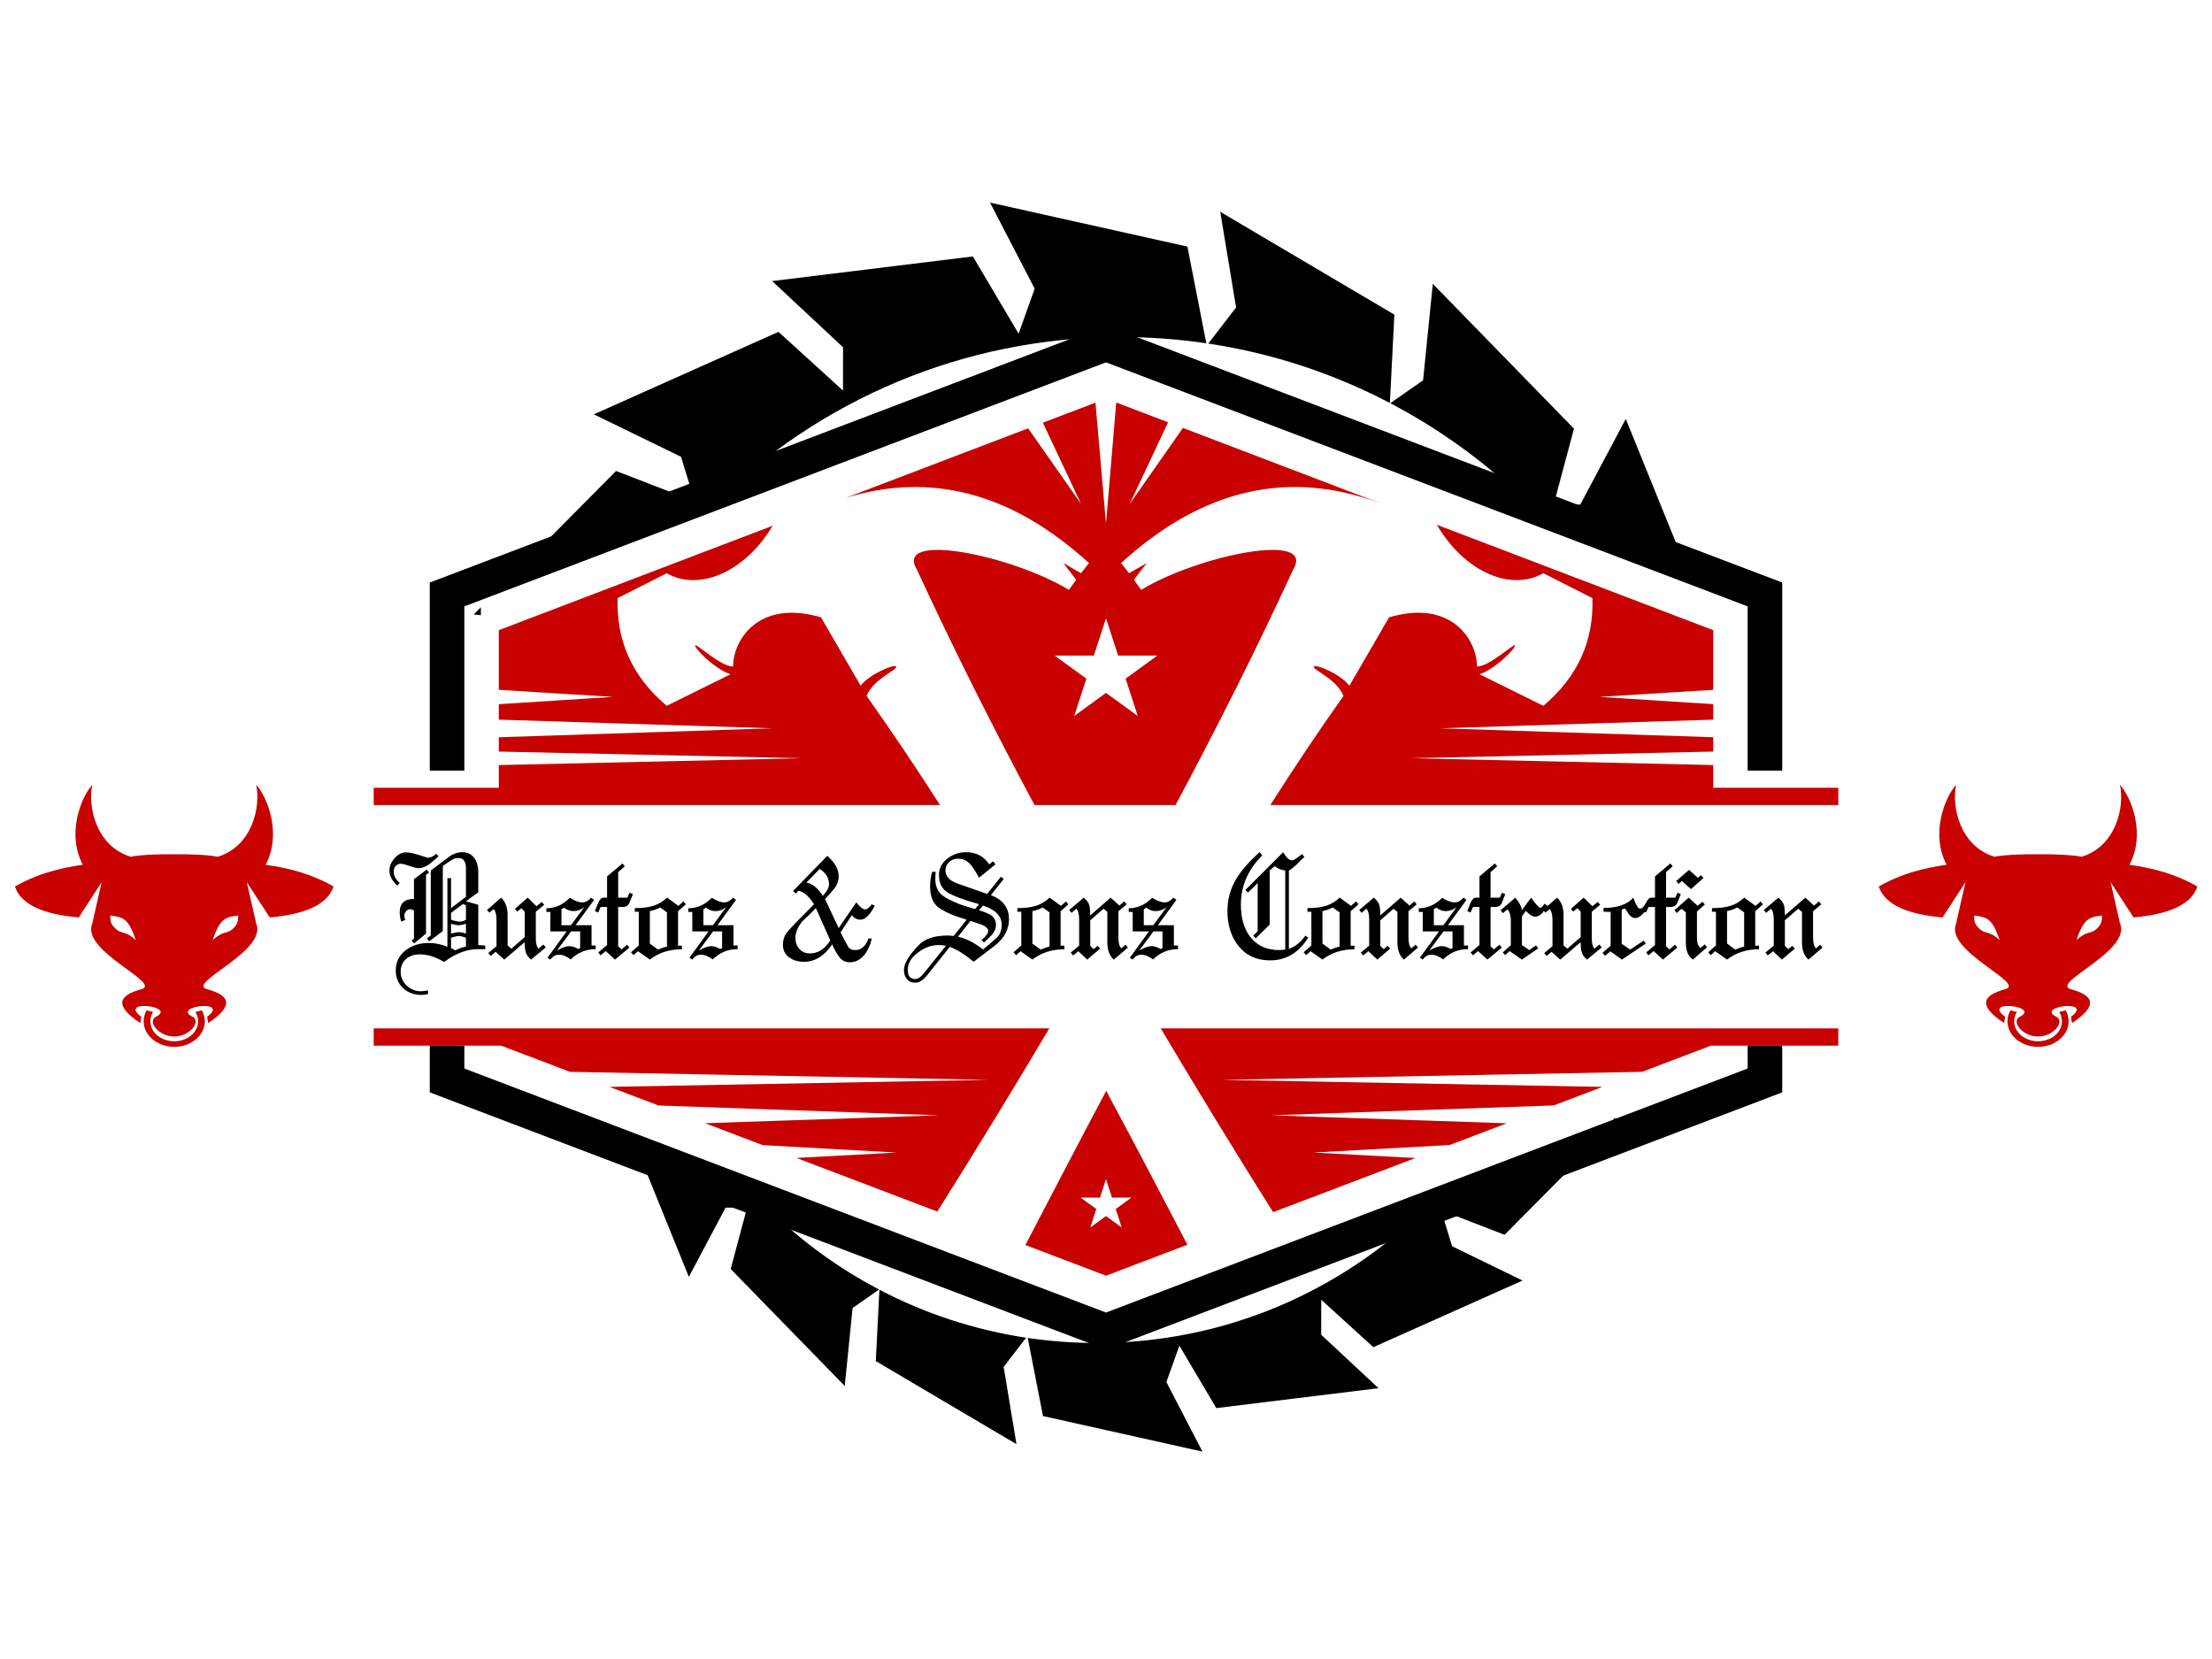 <?xml version="1.0" encoding="UTF-8" standalone="no"?><!DOCTYPE svg PUBLIC "-//W3C//DTD SVG 1.1//EN" "http://www.w3.org/Graphics/SVG/1.1/DTD/svg11.dtd"><svg width="100%" height="100%" viewBox="0 0 1536 1152" version="1.1" xmlns="http://www.w3.org/2000/svg" xmlns:xlink="http://www.w3.org/1999/xlink" xml:space="preserve" xmlns:serif="http://www.serif.com/" style="fill-rule:evenodd;clip-rule:evenodd;stroke-linejoin:round;stroke-miterlimit:2;"><g><path d="M333.904,421.691l0,5.458l-4.997,-0.42l4.997,-5.038Zm16.893,-17.031l77.002,-77.63l54.571,21.103l-9.449,-30.94l-60.558,-29.486l128.218,-57.269l44.785,40.761l0.048,-30.06l-49.232,-45.967l139.381,-17.1l31.752,53.647l11.157,-31.24l-30.998,-59.799l137.061,30.558l13.118,67.133c-19.312,-2.846 -39.072,-4.321 -59.174,-4.321c-110.307,0 -210.328,44.393 -283.153,116.271l-144.529,54.339Zm614.601,-124.693l22.776,-15.857l6.764,-67.015l98.017,100.559l-14.094,52.716l18.476,-0l31.588,-59.489l39.463,97.369l-110.39,-41.472c-27.428,-26.402 -58.581,-48.961 -92.6,-66.811Zm-126.389,-41.394l19.325,-25.048l-11.006,-66.45l120.914,71.411l-3.122,61.335c-38.765,-20.3 -81.227,-34.478 -126.111,-41.248Z"/><path d="M1120.63,780.957l-0,-4.409l4.037,0.339l-4.037,4.07Zm-13.648,13.76l-62.21,62.717l-44.089,-17.049l7.634,24.997l48.926,23.822l-103.588,46.268l-36.183,-32.932l-0.038,24.287l39.774,37.136l-112.606,13.816l-25.653,-43.342l-9.014,25.239l25.044,48.311l-110.732,-24.688l-10.598,-54.236c15.602,2.299 31.566,3.49 47.806,3.49c89.118,0 169.925,-35.865 228.762,-93.935l116.765,-43.901Zm-496.54,100.74l-18.4,12.811l-5.465,54.142l-79.189,-81.243l11.387,-42.589l-14.927,0l-25.52,48.062l-31.882,-78.666l89.184,33.506c22.16,21.33 47.329,39.556 74.812,53.977Zm102.111,33.442l-15.613,20.236l8.892,53.686l-97.687,-57.693l2.522,-49.553c31.318,16.4 65.623,27.855 101.886,33.324Z"/><path d="M768,226.415l0.158,-0.415l469.404,178.512l-0.008,0.022l0.008,0l0,130.584l-24,-0l0,-114.057l-445.562,-169.444l-445.562,169.444l-0,114.057l-24,-0l-0,-130.584l0.008,0l-0.008,-0.022l469.404,-178.512l0.158,0.415Z"/><path d="M768,936.628l0.158,0.415l469.404,-178.511l-0.008,-0.023l0.008,-0l0,-32.416l-24,0l0,15.889l-445.562,169.444l-445.562,-169.444l-0,-15.889l-24,0l-0,32.416l0.008,-0l-0.008,0.023l469.404,178.511l0.158,-0.415Z"/></g><path d="M768.138,911.395l-0.138,0.052l-0.138,-0.052l0.138,-0.363l0.138,0.363Zm0.002,-153.908c19.159,35.598 37.824,71.259 56.389,106.845l-56.529,21.498l-55.976,-21.287c18.6,-35.657 37.144,-71.385 56.116,-107.056Zm-0.14,61.283l4.169,12.831l13.492,0l-10.915,7.93l4.169,12.831l-10.915,-7.93l-10.915,7.93l4.169,-12.831l-10.915,-7.93l13.492,0l4.169,-12.831Zm38.019,-104.677l470.481,0l0,12l-62.836,0l-0,15.969l-229.343,87.167l229.238,-87.191l0.008,0l-0.008,-15.945l-25.523,0l-47.768,18.166l-291.848,5.581l264.315,4.89l-33.847,12.871l-195.882,6.862l163.286,5.535l-39.653,15.079l-94.608,5.241l70.842,3.797l-98.842,37.589c-26.596,-42.33 -52.666,-84.838 -78.012,-127.611Zm-77.389,0c-25.252,42.615 -51.242,84.996 -77.752,127.196l-97.915,-37.236l69.672,-3.735l-93.047,-5.154l-39.989,-15.208l162.061,-5.493l-194.413,-6.81l-34.044,-12.947l263.044,-4.866l-290.444,-5.554l-47.839,-18.193l-25.531,0l-0,15.968l137.427,52.262l-137.495,-52.261l-0,-15.969l-62.865,0l-0,-12l469.13,0Zm-192.073,-349.042c-19.49,32.591 -51.382,45.695 -73.588,32.994l-34.072,17.269c-1.024,29.44 9.962,54.508 34.072,74.8l44.32,-21.933c-11.228,-3.571 -25.554,-18.558 -24.576,-20.043c0.867,-1.317 17.727,14.671 26.309,14.736c0.144,-18.949 18.064,-46.874 61.065,-34.214l27.563,47.526c5.827,-8.004 23.609,-15.355 24.629,-13.312c1.144,2.293 -15.392,8.084 -20.554,20.339c17.772,25.091 34.732,50.375 51.036,75.811l-393.261,0l-0,-12l86.865,0l-0,-15.771l210.61,-4.764l-210.61,-4.609l-0,-9.95l190.022,-6.214l-190.022,-6.012l-0,-10.73l79.279,-5.07l-79.279,-4.904l-0,-41.425l190.192,-72.524Zm51.116,-19.492l126.25,-48.141l36.712,52.438l-26.473,-56.343l36.507,-13.921l7.331,83.869l7.098,-83.934l-1.5,-0.596l37.513,14.304l-26.603,56.621l36.893,-52.697l137.822,52.55l-2.493,-0.894c-60.559,-21.981 -120.067,-10.862 -178.245,42.136l5.522,7.094l12.299,-7.094l-8.938,11.623l5.07,7.029c39.033,-23.826 121.71,-40.978 105.552,-14.138c-25.452,55.129 -52.824,109.601 -81.718,163.559l-97.896,0c-28.894,-53.958 -56.266,-108.43 -81.717,-163.559c-16.159,-26.84 66.518,-9.688 105.552,14.138l5.069,-7.029l-8.938,-11.623l12.3,7.094l5.521,-7.094c-55.054,-50.152 -111.298,-62.802 -168.49,-45.392Zm410.019,18.818l191.972,73.198l-0,41.442l-78.991,4.887l78.991,5.051l-0,10.758l-189.735,6.003l189.735,6.205l-0,9.965l-210.323,4.603l210.323,4.757l-0,15.778l86.836,0l0,12l-394.399,0c16.173,-25.436 33.05,-50.72 50.822,-75.811c-5.162,-12.255 -21.698,-18.046 -20.554,-20.339c1.02,-2.043 18.803,5.308 24.629,13.312l27.564,-47.526c43,-12.66 60.92,15.265 61.064,34.214c8.583,-0.065 25.442,-16.053 26.309,-14.736c0.978,1.485 -13.347,16.472 -24.576,20.043l44.321,21.933c24.11,-20.292 35.096,-45.36 34.071,-74.8l-34.071,-17.269c-22.358,12.788 -54.534,-0.583 -73.988,-33.668Zm-229.692,64.933l8.422,25.92l27.253,-0l-22.048,16.019l8.421,25.92l-22.048,-16.02l-22.048,16.02l8.421,-25.92l-22.048,-16.019l27.253,-0l8.422,-25.92Zm445.664,-8.262l-0.009,-0l0.009,-0.023l-16.918,-6.45l16.918,6.43l-0,0.043Zm-874.383,-6.473l-16.916,6.45l0.008,0.023l-0.008,-0l-0,-0.043l16.916,-6.43Z" style="fill:#c80000;"/><path d="M1434.38,701.563c1.326,2.312 2.068,4.901 2.068,7.634c0,9.782 -9.513,17.724 -21.231,17.724c-11.718,-0 -21.231,-7.942 -21.231,-17.724c-0,-2.733 0.742,-5.322 2.068,-7.634l4.483,1.171c-1.223,1.93 -1.916,4.129 -1.916,6.463c-0,7.646 7.436,13.854 16.596,13.854c9.16,0 16.596,-6.208 16.596,-13.854c0,-2.334 -0.692,-4.533 -1.915,-6.463l4.482,-1.171Zm-19.293,18.175c-11.046,-0.082 -18.688,-10.689 -12.589,-13.696c14.917,-7.355 -26.728,-12.367 -10.16,0l-0.667,4.381c-18.555,-12.303 -14.932,-19.314 0.667,-23.489c15.169,-4.046 -42.337,-26.517 -34.018,-45.703l6.505,-28.665l-15.927,24.506c-23.637,-2.125 -39.908,-8.425 -44.306,-21.452c15.156,-8.81 31.032,-12.832 47.166,-15.136c-11.294,-21.007 -1.572,-46.493 6.562,-55.518c-3.293,15.104 2.671,42.663 26.66,49.957c6.889,-1.397 20.791,-1.909 30.237,-1.682c9.447,-0.227 23.348,0.285 30.237,1.682c23.99,-7.294 29.953,-34.853 26.661,-49.957c8.133,9.025 17.855,34.511 6.561,55.518c16.135,2.304 32.01,6.326 47.166,15.136c-4.398,13.027 -20.668,19.327 -44.306,21.452l-15.927,-24.506l6.506,28.665c8.319,19.186 -49.188,41.657 -34.018,45.703c15.598,4.175 19.221,11.186 0.666,23.489l-0.666,-4.381c16.567,-12.367 -25.077,-7.355 -10.16,0c6.122,3.019 -1.603,13.697 -12.72,13.697l-0.13,-0.001Zm44.522,-83.966c-9.52,0.997 -12.766,2.616 -17.744,17.078c7.127,-6.692 10.045,-4.161 13.766,-7.654c3.453,-3.242 3.954,-4.88 3.978,-9.424Zm-88.783,0c9.52,0.997 12.765,2.616 17.744,17.078c-7.128,-6.692 -10.046,-4.161 -13.767,-7.654c-3.453,-3.242 -3.954,-4.88 -3.977,-9.424Z" style="fill:#c80000;"/><path d="M292.635,690.864c1.247,0 2.787,-0.183 4.62,-0.55l0,-2.53c-1.32,0.147 -2.383,0.275 -3.19,0.385c-0.807,0.11 -1.357,0.165 -1.65,0.165c-3.813,0 -7.113,-1.283 -9.9,-3.85c-2.86,-2.64 -4.29,-5.866 -4.29,-9.68c0,-3.666 1.283,-6.673 3.85,-9.02c2.493,-2.053 5.647,-3.08 9.46,-3.08c5.353,0 10.963,1.76 16.83,5.28c7.993,-5.94 15.877,-8.91 23.65,-8.91l1.43,0c0.88,0 2.053,0.037 3.52,0.11l0,-2.53c-1.247,-0.22 -2.86,-0.33 -4.84,-0.33l0,-28.05l-8.58,-2.42l8.58,-6.27l0,-13.86c0,-3.886 -0.843,-7.076 -2.53,-9.57c-1.98,-2.933 -4.84,-4.4 -8.58,-4.4c-3.373,0 -6.637,1.21 -9.79,3.63l-12.1,9.13l0,45.1l-2.64,1.98l1.54,2.09l9.46,-7.15l0,-45.21c2.127,-1.466 3.795,-2.603 5.005,-3.41c1.21,-0.806 1.998,-1.283 2.365,-1.43c0.953,-0.44 2.09,-0.66 3.41,-0.66c3.52,0 5.28,2.347 5.28,7.04l0,19.91l-10.34,7.81l0,-20.79l-2.53,0l0,47.63c-4.327,-1.76 -8.653,-2.64 -12.98,-2.64c-6.013,0 -11.257,1.614 -15.73,4.84c-4.767,3.667 -7.15,8.397 -7.15,14.19c0,5.06 1.687,9.167 5.06,12.32c3.373,3.154 7.627,4.73 12.76,4.73Zm23.54,-30.91c-1.1,-0.733 -2.09,-1.246 -2.97,-1.54l0,-7.26c2.567,-0.806 4.4,-1.21 5.5,-1.21c1.027,0 2.64,0.404 4.84,1.21l0,6.16c-2.713,0.514 -5.17,1.394 -7.37,2.64Zm2.53,-12.65c-1.247,0 -3.08,0.33 -5.5,0.99l0,-6.82c2.273,0.66 4.033,0.99 5.28,0.99c1.173,0 2.86,-0.33 5.06,-0.99l0,6.82c-1.76,-0.66 -3.373,-0.99 -4.84,-0.99Zm0.44,-7.37c-1.393,0 -3.373,-0.403 -5.94,-1.21l0,-4.84l8.25,-6.16l2.09,0.88l0,10.12c-1.467,0.807 -2.933,1.21 -4.4,1.21Zm-48.73,-35.2c0,3.3 1.797,6.71 5.39,10.23l1.76,-1.87c-2.787,-2.346 -4.18,-4.986 -4.18,-7.92c0,-1.466 0.458,-2.731 1.375,-3.795c0.917,-1.063 2.108,-1.595 3.575,-1.595c1.173,0 3.19,0.514 6.05,1.54c2.933,1.027 5.097,1.54 6.49,1.54c2.127,0 4.583,-0.953 7.37,-2.86l6.27,-5.28l-1.54,-1.87c-2.053,1.834 -4.07,2.75 -6.05,2.75l-6.27,-1.98c-3.74,-1.173 -6.637,-1.76 -8.69,-1.76c-3.007,0 -5.72,1.43 -8.14,4.29c-2.273,2.567 -3.41,5.427 -3.41,8.58Zm17.05,46.97l-1.65,1.43l1.65,1.98l8.36,-6.82l0,-40.81l2.09,-1.54l-1.54,-2.09l-8.91,6.6l0,13.75c-6.6,0 -9.9,3.117 -9.9,9.35c0,2.127 0.367,4.29 1.1,6.49l2.75,-1.32c-0.44,-1.1 -0.66,-1.98 -0.66,-2.64c0,-1.246 0.403,-2.346 1.21,-3.3c0.807,-0.953 1.797,-1.43 2.97,-1.43c0.807,0 1.65,0.33 2.53,0.99l0,19.36Z" style="fill-rule:nonzero;"/><path d="M377.885,628.274l-1.65,-1.98l-3.74,2.97l-6.05,-5.94l-8.91,7.81l1.65,1.87l2.86,-2.31l2.31,2.31l0,17.71l-9.24,8.03l-2.64,-2.2l0,-21.12c0,-5.28 -1.503,-9.313 -4.51,-12.1l-9.79,8.58l1.65,1.87l2.97,-2.53c1.32,1.467 1.98,3.96 1.98,7.48l0,18.26l-5.72,4.84l1.65,1.98l3.41,-2.86l6.05,5.39l14.19,-12.1c0,3.08 0.22,5.317 0.66,6.71c0.513,1.98 1.76,3.777 3.74,5.39l10.23,-8.47l-1.65,-1.98l-3.41,2.86c-1.247,-1.246 -1.87,-3.776 -1.87,-7.59l0,-18.04l5.83,-4.84Z" style="fill-rule:nonzero;"/><path d="M393.505,646.754l-13.31,18.26l1.98,1.32c1.613,-2.273 3.593,-3.41 5.94,-3.41c2.493,0 5.243,1.1 8.25,3.3c4.767,-4.766 10.523,-7.15 17.27,-7.15l0,-2.53l-2.86,0l0,-14.08l-11.11,0l12.87,-17.6l-2.09,-1.54c-1.907,2.2 -3.96,3.3 -6.16,3.3c-2.273,0 -5.133,-1.063 -8.58,-3.19c-4.84,4.84 -10.267,7.26 -16.28,7.26l0,2.53l2.75,0l0,13.53l11.33,0Zm2.97,-4.29l-6.6,0l0,-11.11l1.76,-1.1c2.053,1.614 4.253,2.42 6.6,2.42c2.64,0 5.133,-0.916 7.48,-2.75l-9.24,12.54Zm-9.68,17.49l9.79,-13.2l6.27,0l0,11.66l-1.32,0.55c-2.347,-1.32 -4.363,-1.98 -6.05,-1.98c-2.2,0 -5.097,0.99 -8.69,2.97Z" style="fill-rule:nonzero;"/><path d="M415.395,661.384l1.65,1.98l3.52,-2.97l6.49,5.94l10.01,-8.36l-1.65,-1.98l-3.85,3.3l-2.31,-2.2l0,-27.28l2.97,0c2.42,0 4.033,-0.953 4.84,-2.86l2.42,-6.05l-2.31,-0.99l-1.54,3.41l-6.38,0l0,-17.71l4.62,-4.07l-1.65,-1.98l-10.67,9.02l0,14.74l-2.42,0c-1.467,0 -2.713,1.174 -3.74,3.52l-2.31,5.83l2.31,0.99l1.65,-3.85l4.51,0l0,26.4l-6.16,5.17Z" style="fill-rule:nonzero;"/><path d="M438.165,661.274l1.76,1.98l3.08,-2.75l8.25,5.83c6.087,-4.766 13.493,-7.15 22.22,-7.15l0,-2.53l-2.64,0l0,-23.87l5.39,-4.84l-1.65,-1.98l-3.52,3.08l-7.81,-5.72c-3.3,3.007 -6.82,4.987 -10.56,5.94c-3.007,0.88 -6.967,1.32 -11.88,1.32l0,2.53l2.75,0l0,23.43l-5.39,4.73Zm24.97,-3.96c-1.247,0.294 -2.383,0.624 -3.41,0.99c-1.027,0.367 -1.943,0.734 -2.75,1.1l-5.72,-4.18l0,-22.55c2.493,-0.513 4.877,-1.356 7.15,-2.53l4.73,3.41l0,23.76Z" style="fill-rule:nonzero;"/><path d="M492.065,646.754l-13.31,18.26l1.98,1.32c1.613,-2.273 3.593,-3.41 5.94,-3.41c2.493,0 5.243,1.1 8.25,3.3c4.767,-4.766 10.523,-7.15 17.27,-7.15l0,-2.53l-2.86,0l0,-14.08l-11.11,0l12.87,-17.6l-2.09,-1.54c-1.907,2.2 -3.96,3.3 -6.16,3.3c-2.273,0 -5.133,-1.063 -8.58,-3.19c-4.84,4.84 -10.267,7.26 -16.28,7.26l0,2.53l2.75,0l0,13.53l11.33,0Zm2.97,-4.29l-6.6,0l0,-11.11l1.76,-1.1c2.053,1.614 4.253,2.42 6.6,2.42c2.64,0 5.133,-0.916 7.48,-2.75l-9.24,12.54Zm-9.68,17.49l9.79,-13.2l6.27,0l0,11.66l-1.32,0.55c-2.347,-1.32 -4.363,-1.98 -6.05,-1.98c-2.2,0 -5.097,0.99 -8.69,2.97Z" style="fill-rule:nonzero;"/><path d="M590.075,668.204c4.033,0 7.48,-1.796 10.34,-5.39c2.347,-3.006 3.997,-6.71 4.95,-11.11l-2.31,0c-1.98,5.354 -5.023,8.03 -9.13,8.03c-2.127,0 -3.667,-0.586 -4.62,-1.76c-2.347,-4.033 -4.217,-7.553 -5.61,-10.56l7.81,-11.88c1.613,2.054 3.593,3.08 5.94,3.08c3.3,0 6.637,-3.226 10.01,-9.68l-2.09,-0.99c-1.76,2.347 -3.3,3.52 -4.62,3.52c-1.54,0 -3.593,-1.613 -6.16,-4.84l-12.21,17.82l-9.46,-20.13c3.3,-3.52 5.72,-6.343 7.26,-8.47c1.467,-2.126 2.2,-4.583 2.2,-7.37c0,-4.84 -2.64,-9.57 -7.92,-14.19l-23.76,24.42l1.87,1.76l1.87,-1.98c3.887,0.88 7.48,4.034 10.78,9.46l-10.01,10.12c-2.347,2.347 -4.253,4.327 -5.72,5.94c-1.467,1.614 -2.567,2.897 -3.3,3.85c-1.687,2.274 -2.53,5.024 -2.53,8.25c0,3.74 1.54,6.71 4.62,8.91c2.787,1.907 6.123,2.86 10.01,2.86c7.553,0 14.08,-4.033 19.58,-12.1c1.613,3.74 3.318,6.747 5.115,9.02c1.797,2.274 4.162,3.41 7.095,3.41Zm-23.54,-37.62l10.01,22.44c-3.813,6.014 -8.507,9.02 -14.08,9.02c-3.08,0 -5.537,-1.026 -7.37,-3.08c-1.833,-2.053 -2.75,-4.62 -2.75,-7.7c0,-3.813 1.613,-7.663 4.84,-11.55c1.613,-1.466 3.19,-2.97 4.73,-4.51c1.54,-1.54 3.08,-3.08 4.62,-4.62Zm9.13,-16.5c0,2.2 -1.43,4.877 -4.29,8.03c-3.447,-5.5 -7.26,-8.58 -11.44,-9.24l9.24,-9.46c4.327,2.64 6.49,6.197 6.49,10.67Z" style="fill-rule:nonzero;"/><path d="M679.835,609.464l11.44,-9.24l-1.65,-2.09l-2.75,2.09c-3.667,-5.646 -9.02,-8.47 -16.06,-8.47c-4.767,0 -9.02,1.43 -12.76,4.29c-4.033,3.08 -6.05,6.93 -6.05,11.55c0,5.867 2.273,10.084 6.82,12.65c4.547,2.42 11.55,4.95 21.01,7.59l-2.75,3.41c-4.62,-1.246 -8.617,-2.548 -11.99,-3.905c-3.373,-1.356 -6.233,-2.731 -8.58,-4.125c-4.693,-2.713 -7.04,-6.966 -7.04,-12.76c0,-0.146 0.018,-0.641 0.055,-1.485c0.037,-0.843 0.092,-2.035 0.165,-3.575l-2.42,0c-0.953,3.374 -1.43,6.747 -1.43,10.12c0,7.04 2.09,12.027 6.27,14.96c4.4,3.007 10.78,5.72 19.14,8.14l-9.02,11.33c-1.687,-0.22 -3.08,-0.33 -4.18,-0.33c-9.313,0 -16.097,2.31 -20.35,6.93c-6.673,6.967 -10.01,12.614 -10.01,16.94c-0,2.567 0.66,4.657 1.98,6.27c1.393,1.76 3.373,2.64 5.94,2.64c2.787,0 5.757,-2.016 8.91,-6.05l14.96,-18.81c4.84,1.687 10.377,5.134 16.61,10.34l14.52,-11.11c6.673,-5.133 10.01,-11.293 10.01,-18.48c-0,-7.92 -4.18,-13.493 -12.54,-16.72l8.91,-11.22l-1.98,-1.54l-9.57,11.99c-0.293,-0.146 -0.513,-0.238 -0.66,-0.275c-0.147,-0.036 -0.293,-0.091 -0.44,-0.165l-19.47,-6.82c-5.573,-1.98 -8.36,-5.023 -8.36,-9.13c0,-2.273 0.843,-4.198 2.53,-5.775c1.687,-1.576 3.703,-2.365 6.05,-2.365c1.54,0 2.933,0.22 4.18,0.66c2.127,0.807 4.18,2.567 6.16,5.28c0.513,0.734 1.137,1.705 1.87,2.915c0.733,1.21 1.577,2.659 2.53,4.345Zm-27.83,46.75c1.54,0 3.153,0.184 4.84,0.55l-15.4,19.14c-2.127,2.64 -4.107,3.96 -5.94,3.96c-3.447,0 -5.17,-2.126 -5.17,-6.38c0,-4.693 2.493,-8.8 7.48,-12.32c4.473,-3.3 9.203,-4.95 14.19,-4.95Zm30.58,3.08c-5.94,-4.693 -11.733,-7.626 -17.38,-8.8l8.69,-11c1.247,0.367 2.475,0.77 3.685,1.21c1.21,0.44 2.438,0.844 3.685,1.21c3.3,1.32 4.95,2.824 4.95,4.51c0,1.687 -1.54,3.777 -4.62,6.27l1.65,1.87c1.467,-1.393 2.658,-2.548 3.575,-3.465c0.917,-0.916 1.558,-1.558 1.925,-1.925c1.907,-2.273 2.86,-4.51 2.86,-6.71c0,-3.153 -1.247,-5.536 -3.74,-7.15c-0.733,-0.44 -1.76,-0.935 -3.08,-1.485c-1.32,-0.55 -2.97,-1.118 -4.95,-1.705l2.75,-3.3c8.653,2.86 12.98,7.297 12.98,13.31c0,3.52 -0.953,6.344 -2.86,8.47c-2.127,1.98 -4.033,3.685 -5.72,5.115c-1.687,1.43 -3.153,2.622 -4.4,3.575Z" style="fill-rule:nonzero;"/><path d="M703.815,661.274l1.76,1.98l3.08,-2.75l8.25,5.83c6.087,-4.766 13.493,-7.15 22.22,-7.15l0,-2.53l-2.64,0l0,-23.87l5.39,-4.84l-1.65,-1.98l-3.52,3.08l-7.81,-5.72c-3.3,3.007 -6.82,4.987 -10.56,5.94c-3.007,0.88 -6.967,1.32 -11.88,1.32l-0,2.53l2.75,0l-0,23.43l-5.39,4.73Zm24.97,-3.96c-1.247,0.294 -2.383,0.624 -3.41,0.99c-1.027,0.367 -1.943,0.734 -2.75,1.1l-5.72,-4.18l-0,-22.55c2.493,-0.513 4.877,-1.356 7.15,-2.53l4.73,3.41l-0,23.76Z" style="fill-rule:nonzero;"/><path d="M743.525,661.494l1.65,1.98l3.63,-2.97l6.16,5.83l8.91,-7.59l-1.65,-1.98l-2.86,2.31l-2.31,-2.31l0,-17.71l9.24,-8.03l2.64,2.2l0,21.23c0,5.28 1.503,9.24 4.51,11.88l9.79,-8.36l-1.65,-1.98l-2.97,2.53c-1.32,-1.32 -1.98,-3.813 -1.98,-7.48l0,-18.26l5.72,-4.84l-1.65,-1.98l-3.41,2.86l-6.05,-5.5l-14.19,12.32c0,-3.08 -0.183,-5.353 -0.55,-6.82c-0.587,-2.053 -1.907,-3.886 -3.96,-5.5l-10.12,8.58l1.65,1.98l3.3,-2.86c1.32,1.32 1.98,3.85 1.98,7.59l0,18.04l-5.83,4.84Z" style="fill-rule:nonzero;"/><path d="M797.865,646.754l-13.31,18.26l1.98,1.32c1.613,-2.273 3.593,-3.41 5.94,-3.41c2.493,0 5.243,1.1 8.25,3.3c4.767,-4.766 10.523,-7.15 17.27,-7.15l0,-2.53l-2.86,0l0,-14.08l-11.11,0l12.87,-17.6l-2.09,-1.54c-1.907,2.2 -3.96,3.3 -6.16,3.3c-2.273,0 -5.133,-1.063 -8.58,-3.19c-4.84,4.84 -10.267,7.26 -16.28,7.26l0,2.53l2.75,0l0,13.53l11.33,0Zm2.97,-4.29l-6.6,0l0,-11.11l1.76,-1.1c2.053,1.614 4.253,2.42 6.6,2.42c2.64,0 5.133,-0.916 7.48,-2.75l-9.24,12.54Zm-9.68,17.49l9.79,-13.2l6.27,0l0,11.66l-1.32,0.55c-2.347,-1.32 -4.363,-1.98 -6.05,-1.98c-2.2,0 -5.097,0.99 -8.69,2.97Z" style="fill-rule:nonzero;"/><path d="M881.905,666.884c11.147,0 19.983,-5.28 26.51,-15.84l-1.98,-1.32c-3.227,4.62 -7.04,7.664 -11.44,9.13l0,-54.34c1.1,-0.513 2.933,-1.943 5.5,-4.29c0.88,-0.88 1.76,-1.76 2.64,-2.64c0.88,-0.88 1.76,-1.723 2.64,-2.53l-1.65,-1.98c-3.447,2.86 -5.757,4.29 -6.93,4.29c-2.053,0 -4.107,-1.87 -6.16,-5.61l-26.29,26.29l1.87,1.76l6.71,-6.6l0,33.44l-3.08,3.08l1.76,1.87l9.68,-9.57l0,-37.51l3.41,-3.08c2.127,1.687 4.583,2.714 7.37,3.08l0,54.89c-1.76,0.22 -3.19,0.33 -4.29,0.33c-8.727,0 -15.473,-3.153 -20.24,-9.46c-4.18,-5.573 -6.27,-12.943 -6.27,-22.11c0,-12.906 4.95,-24.31 14.85,-34.21l-1.87,-2.2c-7.187,6.454 -12.503,12.504 -15.95,18.15c-4.253,6.894 -6.38,14.52 -6.38,22.88c0,9.46 2.493,17.417 7.48,23.87c5.353,6.82 12.723,10.23 22.11,10.23Z" style="fill-rule:nonzero;"/><path d="M905.225,661.274l1.76,1.98l3.08,-2.75l8.25,5.83c6.087,-4.766 13.493,-7.15 22.22,-7.15l0,-2.53l-2.64,0l-0,-23.87l5.39,-4.84l-1.65,-1.98l-3.52,3.08l-7.81,-5.72c-3.3,3.007 -6.82,4.987 -10.56,5.94c-3.007,0.88 -6.967,1.32 -11.88,1.32l-0,2.53l2.75,0l-0,23.43l-5.39,4.73Zm24.97,-3.96c-1.247,0.294 -2.383,0.624 -3.41,0.99c-1.027,0.367 -1.943,0.734 -2.75,1.1l-5.72,-4.18l-0,-22.55c2.493,-0.513 4.877,-1.356 7.15,-2.53l4.73,3.41l-0,23.76Z" style="fill-rule:nonzero;"/><path d="M944.935,661.494l1.65,1.98l3.63,-2.97l6.16,5.83l8.91,-7.59l-1.65,-1.98l-2.86,2.31l-2.31,-2.31l0,-17.71l9.24,-8.03l2.64,2.2l0,21.23c0,5.28 1.503,9.24 4.51,11.88l9.79,-8.36l-1.65,-1.98l-2.97,2.53c-1.32,-1.32 -1.98,-3.813 -1.98,-7.48l0,-18.26l5.72,-4.84l-1.65,-1.98l-3.41,2.86l-6.05,-5.5l-14.19,12.32c0,-3.08 -0.183,-5.353 -0.55,-6.82c-0.587,-2.053 -1.907,-3.886 -3.96,-5.5l-10.12,8.58l1.65,1.98l3.3,-2.86c1.32,1.32 1.98,3.85 1.98,7.59l0,18.04l-5.83,4.84Z" style="fill-rule:nonzero;"/><path d="M999.275,646.754l-13.31,18.26l1.98,1.32c1.613,-2.273 3.593,-3.41 5.94,-3.41c2.493,0 5.243,1.1 8.25,3.3c4.767,-4.766 10.523,-7.15 17.27,-7.15l-0,-2.53l-2.86,0l-0,-14.08l-11.11,0l12.87,-17.6l-2.09,-1.54c-1.907,2.2 -3.96,3.3 -6.16,3.3c-2.273,0 -5.133,-1.063 -8.58,-3.19c-4.84,4.84 -10.267,7.26 -16.28,7.26l-0,2.53l2.75,0l-0,13.53l11.33,0Zm2.97,-4.29l-6.6,0l-0,-11.11l1.76,-1.1c2.053,1.614 4.253,2.42 6.6,2.42c2.64,0 5.133,-0.916 7.48,-2.75l-9.24,12.54Zm-9.68,17.49l9.79,-13.2l6.27,0l-0,11.66l-1.32,0.55c-2.347,-1.32 -4.363,-1.98 -6.05,-1.98c-2.2,0 -5.097,0.99 -8.69,2.97Z" style="fill-rule:nonzero;"/><path d="M1021.17,661.384l1.65,1.98l3.52,-2.97l6.49,5.94l10.01,-8.36l-1.65,-1.98l-3.85,3.3l-2.31,-2.2l-0,-27.28l2.97,0c2.42,0 4.033,-0.953 4.84,-2.86l2.42,-6.05l-2.31,-0.99l-1.54,3.41l-6.38,0l-0,-17.71l4.62,-4.07l-1.65,-1.98l-10.67,9.02l0,14.74l-2.42,0c-1.467,0 -2.713,1.174 -3.74,3.52l-2.31,5.83l2.31,0.99l1.65,-3.85l4.51,0l0,26.4l-6.16,5.17Z" style="fill-rule:nonzero;"/><path d="M1043.5,661.384l1.65,1.87l3.08,-2.86l8.58,5.94l11.33,-7.81l-1.54,-2.09l-4.73,3.3l-5.06,-3.52l-0,-19.91l2.75,-3.74c2.42,2.64 4.62,3.96 6.6,3.96c1.613,0 3.263,-0.88 4.95,-2.64c-0,0 1.173,-1.613 3.52,-4.84l-2.09,-1.54l-1.32,1.76c-0.513,0.734 -1.027,1.1 -1.54,1.1c-1.027,0 -3.19,-2.346 -6.49,-7.04l-6.38,8.69c-0.367,-2.64 -1.907,-5.536 -4.62,-8.69l-10.23,8.8l1.65,1.98l3.19,-2.64c1.54,1.76 2.31,4.29 2.31,7.59l-0,17.27l-5.61,5.06Z" style="fill-rule:nonzero;"/><path d="M1111.14,628.274l-1.65,-1.98l-3.74,2.97l-6.05,-5.94l-8.91,7.81l1.65,1.87l2.86,-2.31l2.31,2.31l0,17.71l-9.24,8.03l-2.64,-2.2l0,-21.12c0,-5.28 -1.503,-9.313 -4.51,-12.1l-9.79,8.58l1.65,1.87l2.97,-2.53c1.32,1.467 1.98,3.96 1.98,7.48l0,18.26l-5.72,4.84l1.65,1.98l3.41,-2.86l6.05,5.39l14.19,-12.1c-0,3.08 0.22,5.317 0.66,6.71c0.513,1.98 1.76,3.777 3.74,5.39l10.23,-8.47l-1.65,-1.98l-3.41,2.86c-1.247,-1.246 -1.87,-3.776 -1.87,-7.59l-0,-18.04l5.83,-4.84Z" style="fill-rule:nonzero;"/><path d="M1112.8,661.604l1.65,2.09l3.85,-3.08l7.92,5.72l16.61,-11.11l-1.43,-2.09l-9.46,6.27l-5.83,-4.07l-0,-23.76l2.31,-0.77c1.54,2.42 2.493,3.887 2.86,4.4c1.32,1.54 2.75,2.31 4.29,2.31c2.86,0 6.05,-3.006 9.57,-9.02l-2.09,-1.54c-1.613,2.714 -3.007,4.07 -4.18,4.07c-1.32,0 -2.897,-2.566 -4.73,-7.7c-4.107,4.767 -11,7.15 -20.68,7.15l0,2.53l2.86,0.22l0.44,0c0.367,0 0.917,-0.036 1.65,-0.11l0,23.65l-5.61,4.84Z" style="fill-rule:nonzero;"/><path d="M1143.05,661.384l1.65,1.98l3.52,-2.97l6.49,5.94l10.01,-8.36l-1.65,-1.98l-3.85,3.3l-2.31,-2.2l-0,-27.28l2.97,0c2.42,0 4.033,-0.953 4.84,-2.86l2.42,-6.05l-2.31,-0.99l-1.54,3.41l-6.38,0l-0,-17.71l4.62,-4.07l-1.65,-1.98l-10.67,9.02l-0,14.74l-2.42,0c-1.467,0 -2.713,1.174 -3.74,3.52l-2.31,5.83l2.31,0.99l1.65,-3.85l4.51,0l-0,26.4l-6.16,5.17Z" style="fill-rule:nonzero;"/><path d="M1170.65,633.554l-0,21.12c-0,5.427 1.613,9.314 4.84,11.66l9.9,-8.58l-1.65,-1.98l-2.86,2.53c-1.687,-1.246 -2.53,-3.593 -2.53,-7.04l-0,-18.26l5.5,-4.95l-1.65,-1.87l-3.41,2.75l-6.16,-5.61l-9.9,8.69l1.54,1.98l3.41,-2.97l2.97,2.53Zm-2.75,-21.78l6.27,5.61l8.69,-7.7l-1.65,-1.98l-2.2,1.87l-6.16,-5.5l-8.91,7.7l1.65,1.98l2.31,-1.98Z" style="fill-rule:nonzero;"/><path d="M1186.16,661.274l1.76,1.98l3.08,-2.75l8.25,5.83c6.087,-4.766 13.493,-7.15 22.22,-7.15l0,-2.53l-2.64,0l0,-23.87l5.39,-4.84l-1.65,-1.98l-3.52,3.08l-7.81,-5.72c-3.3,3.007 -6.82,4.987 -10.56,5.94c-3.007,0.88 -6.967,1.32 -11.88,1.32l0,2.53l2.75,0l0,23.43l-5.39,4.73Zm24.97,-3.96c-1.247,0.294 -2.383,0.624 -3.41,0.99c-1.027,0.367 -1.943,0.734 -2.75,1.1l-5.72,-4.18l0,-22.55c2.493,-0.513 4.877,-1.356 7.15,-2.53l4.73,3.41l0,23.76Z" style="fill-rule:nonzero;"/><path d="M1225.88,661.494l1.65,1.98l3.63,-2.97l6.16,5.83l8.91,-7.59l-1.65,-1.98l-2.86,2.31l-2.31,-2.31l-0,-17.71l9.24,-8.03l2.64,2.2l-0,21.23c-0,5.28 1.503,9.24 4.51,11.88l9.79,-8.36l-1.65,-1.98l-2.97,2.53c-1.32,-1.32 -1.98,-3.813 -1.98,-7.48l-0,-18.26l5.72,-4.84l-1.65,-1.98l-3.41,2.86l-6.05,-5.5l-14.19,12.32c-0,-3.08 -0.183,-5.353 -0.55,-6.82c-0.587,-2.053 -1.907,-3.886 -3.96,-5.5l-10.12,8.58l1.65,1.98l3.3,-2.86c1.32,1.32 1.98,3.85 1.98,7.59l-0,18.04l-5.83,4.84Z" style="fill-rule:nonzero;"/><path d="M140.151,701.563c1.325,2.312 2.068,4.901 2.068,7.634c0,9.782 -9.513,17.724 -21.231,17.724c-11.718,-0 -21.232,-7.942 -21.232,-17.724c0,-2.733 0.743,-5.322 2.069,-7.634l4.482,1.171c-1.223,1.93 -1.915,4.129 -1.915,6.463c-0,7.646 7.436,13.854 16.596,13.854c9.159,0 16.596,-6.208 16.596,-13.854c-0,-2.334 -0.693,-4.533 -1.916,-6.463l4.483,-1.171Zm-19.293,18.175c-11.047,-0.082 -18.688,-10.689 -12.59,-13.696c14.917,-7.355 -26.727,-12.367 -10.16,0l-0.666,4.381c-18.555,-12.303 -14.932,-19.314 0.666,-23.489c15.17,-4.046 -42.337,-26.517 -34.018,-45.703l6.506,-28.665l-15.927,24.506c-23.638,-2.125 -39.908,-8.425 -44.306,-21.452c15.156,-8.81 31.031,-12.832 47.166,-15.136c-11.294,-21.007 -1.572,-46.493 6.561,-55.518c-3.292,15.104 2.671,42.663 26.661,49.957c6.889,-1.397 20.79,-1.909 30.237,-1.682c9.446,-0.227 23.348,0.285 30.237,1.682c23.989,-7.294 29.953,-34.853 26.66,-49.957c8.133,9.025 17.856,34.511 6.562,55.518c16.134,2.304 32.01,6.326 47.166,15.136c-4.398,13.027 -20.669,19.327 -44.306,21.452l-15.927,-24.506l6.505,28.665c8.319,19.186 -49.187,41.657 -34.018,45.703c15.599,4.175 19.222,11.186 0.667,23.489l-0.667,-4.381c16.568,-12.367 -25.077,-7.355 -10.16,0c6.122,3.019 -1.603,13.697 -12.719,13.697l-0.13,-0.001Zm44.521,-83.966c-9.52,0.997 -12.765,2.616 -17.744,17.078c7.128,-6.692 10.046,-4.161 13.766,-7.654c3.454,-3.242 3.955,-4.88 3.978,-9.424Zm-88.783,0c9.52,0.997 12.766,2.616 17.744,17.078c-7.127,-6.692 -10.045,-4.161 -13.766,-7.654c-3.453,-3.242 -3.954,-4.88 -3.978,-9.424Z" style="fill:#c80000;"/></svg>